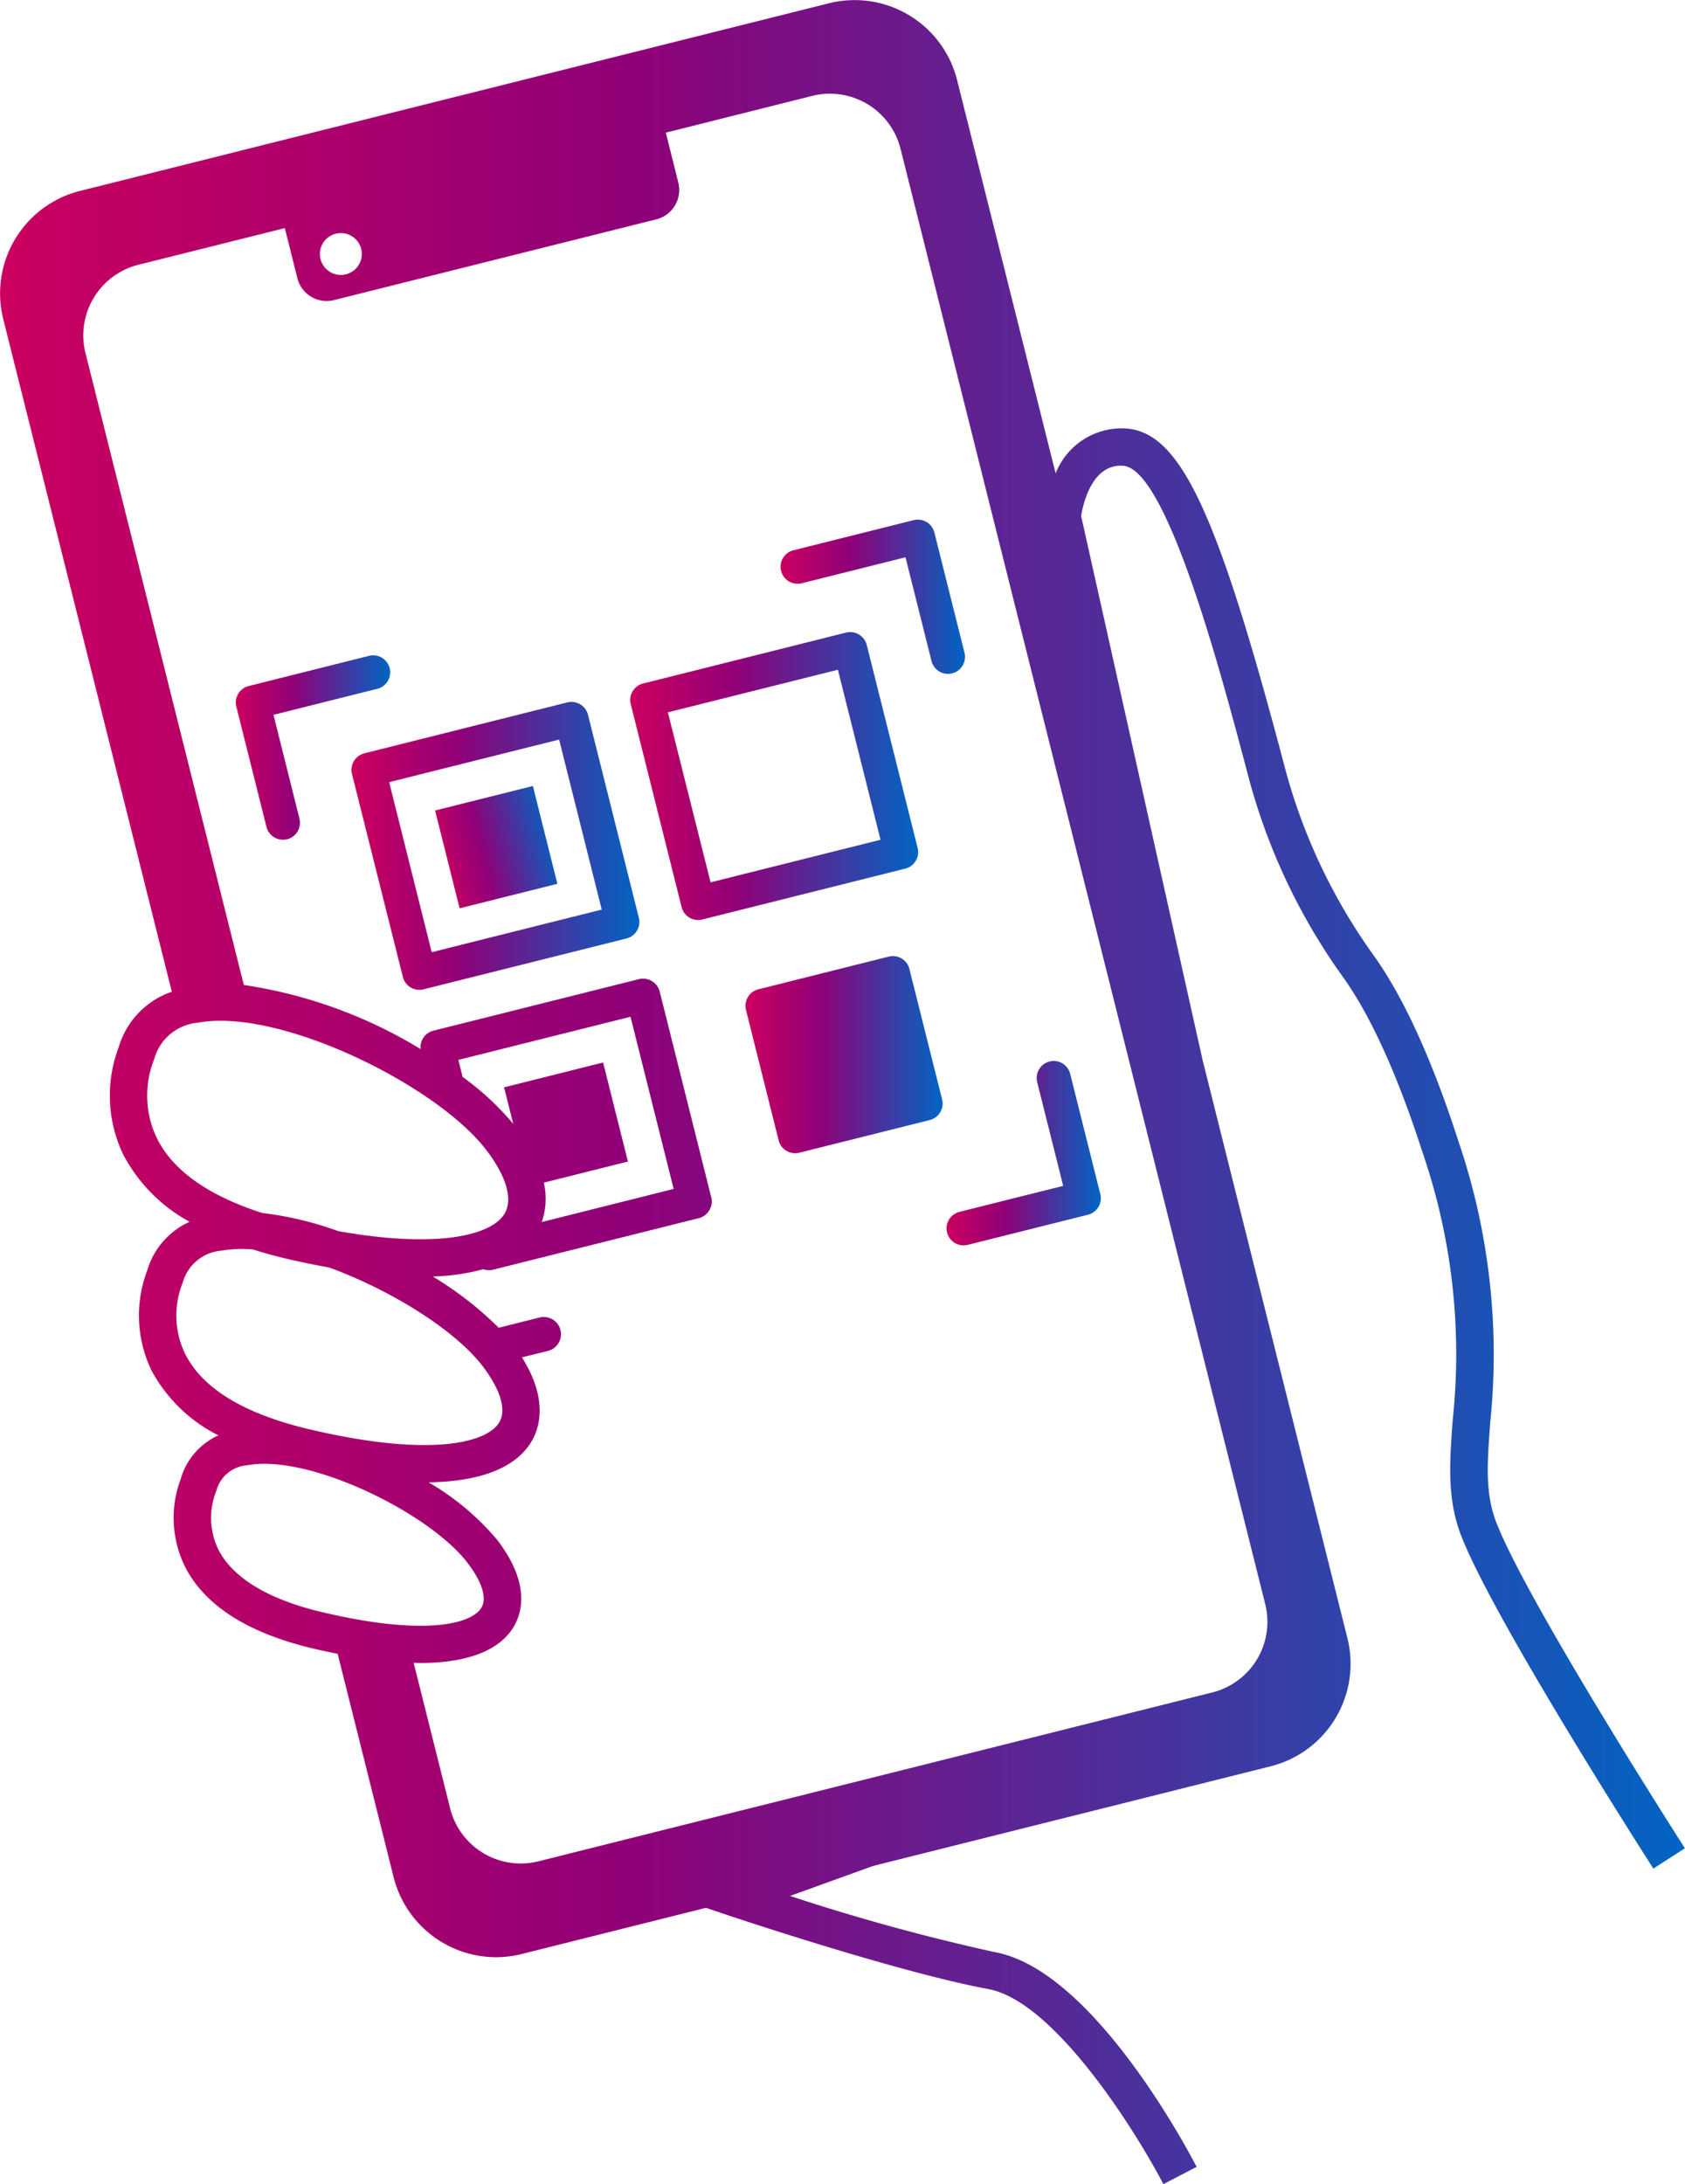 <svg xmlns="http://www.w3.org/2000/svg" xmlns:xlink="http://www.w3.org/1999/xlink" width="127.305" height="165" viewBox="0 0 127.305 165">
  <defs>
    <linearGradient id="linear-gradient" y1="0.5" x2="1" y2="0.5" gradientUnits="objectBoundingBox">
      <stop offset="0" stop-color="#cc005f"/>
      <stop offset="0.099" stop-color="#bc0066"/>
      <stop offset="0.373" stop-color="#900078"/>
      <stop offset="1" stop-color="#0065c3"/>
    </linearGradient>
    <linearGradient id="linear-gradient-7" x1="-0.107" y1="0.5" x2="1.107" y2="0.5" xlink:href="#linear-gradient"/>
  </defs>
  <g id="グループ_302" data-name="グループ 302" transform="translate(-17.601 -44.567)">
    <path id="パス_362" data-name="パス 362" d="M130.629,159.521c-.831-2.177-.666-4.411-.438-7.5a49.965,49.965,0,0,0-2.41-21.26c-2-6.2-4.179-10.955-6.472-14.123a43.437,43.437,0,0,1-6.728-14.439c-5.035-19.048-7.813-24.95-11.89-25.262a5.36,5.36,0,0,0-5.335,3.39L89.911,50.615a7.981,7.981,0,0,0-9.684-5.8L23.647,58.989a7.984,7.984,0,0,0-5.8,9.686l12.734,50.812a6.308,6.308,0,0,0-4.013,4.191,10.308,10.308,0,0,0,.354,8.133,12.352,12.352,0,0,0,5,5.055,5.836,5.836,0,0,0-3.208,3.708,9.542,9.542,0,0,0,.33,7.513A11.649,11.649,0,0,0,34.1,153a5.177,5.177,0,0,0-2.844,3.286,8.362,8.362,0,0,0,.292,6.572c1.475,2.968,4.747,5.071,9.728,6.25.632.15,1.235.274,1.835.392l4.229,16.875a7.987,7.987,0,0,0,7.729,6.046,8.054,8.054,0,0,0,1.955-.242l13.917-3.488,1.533.518c.526.176,12.944,4.343,19.807,5.622,5.053.941,11.251,10.955,13.214,14.735l2.514-1.305c-.787-1.517-7.895-14.85-15.208-16.214a157.581,157.581,0,0,1-15.51-4.253l6.26-2.263L113.6,178a7.985,7.985,0,0,0,5.8-9.684l-10.925-43.6-9.192-41.17c.134-.859.813-3.971,3.184-3.792,3.312.254,7.4,15.726,9.368,23.161a46.259,46.259,0,0,0,7.169,15.376c2.119,2.926,4.161,7.411,6.072,13.331a46.886,46.886,0,0,1,2.283,20.181c-.238,3.2-.442,5.954.616,8.722,2.4,6.268,14.045,24.43,14.541,25.2l2.382-1.531C144.786,184.016,132.922,165.519,130.629,159.521Zm-87.662-97.3a1.582,1.582,0,1,1-1.149,1.919A1.581,1.581,0,0,1,42.967,62.223ZM29.474,130.59a7.4,7.4,0,0,1-.278-5.868l.062-.17a3.763,3.763,0,0,1,3.308-2.728c6.09-1.139,18,4.679,21.78,9.626,1.545,2.019,2.035,3.79,1.341,4.859-.983,1.523-4.851,2.622-12.528,1.263a25.684,25.684,0,0,0-5.752-1.373C33.377,134.9,30.7,133.026,29.474,130.59Zm22.757-5.954,13.006-3.258,3.26,13.006-9.968,2.5a5.34,5.34,0,0,0,.158-2.976l6.354-1.593-1.873-7.483-7.483,1.877.692,2.758a21.318,21.318,0,0,0-3.826-3.548ZM31.6,146.865a6.62,6.62,0,0,1-.252-5.249l.062-.17a3.314,3.314,0,0,1,2.92-2.4,9.374,9.374,0,0,1,2.376-.092c.778.246,1.585.474,2.442.678,1.153.272,2.251.494,3.316.686,4.695,1.715,9.516,4.729,11.607,7.461,1.375,1.8,1.819,3.36,1.219,4.287-1,1.547-5.365,2.594-14.357.464C36.055,151.374,32.913,149.468,31.6,146.865ZM41.93,166.353c-4.041-.955-6.746-2.588-7.825-4.719a5.446,5.446,0,0,1-.212-4.307l.06-.168a2.6,2.6,0,0,1,2.331-1.9c4.641-.871,13.743,3.586,16.639,7.371,1.117,1.459,1.493,2.706,1.031,3.42C53.137,167.308,49.5,168.146,41.93,166.353Zm71.262-.6a5.5,5.5,0,0,1-3.993,6.666l-50.921,12.76a5.5,5.5,0,0,1-6.666-3.993L48.853,170.18c.14,0,.294.018.43.018,3.5,0,5.924-.877,7.048-2.61.678-1.045,1.427-3.3-1.157-6.682a19.65,19.65,0,0,0-5.193-4.357c3.808-.06,6.454-1.041,7.687-2.942.686-1.059,1.405-3.248-.632-6.5L59,146.62a1.3,1.3,0,0,0-.632-2.524l-3.088.774A26.345,26.345,0,0,0,50.3,141a16.511,16.511,0,0,0,3.816-.55,1.317,1.317,0,0,0,.744.034l15.532-3.891a1.3,1.3,0,0,0,.945-1.579l-3.892-15.53a1.3,1.3,0,0,0-1.579-.947l-15.53,3.894a1.284,1.284,0,0,0-.955,1.389,35.73,35.73,0,0,0-13.359-4.845L24.059,71.238a5.5,5.5,0,0,1,3.993-6.668L39.119,61.8l.947,3.776a2.279,2.279,0,0,0,2.772,1.661l24.35-6.1a2.289,2.289,0,0,0,1.663-2.772l-.947-3.776L78.972,51.81a5.5,5.5,0,0,1,6.668,4Z" transform="translate(0 0)" fill="url(#linear-gradient)"/>
    <path id="パス_363" data-name="パス 363" d="M48.722,72.018a1.29,1.29,0,0,0-1.559-.936L31.826,74.928a1.285,1.285,0,0,0-.936,1.557l3.845,15.339a1.283,1.283,0,0,0,1.244.971,1.313,1.313,0,0,0,.314-.037l15.339-3.843a1.286,1.286,0,0,0,.934-1.559ZM36.914,89.953,33.7,77.107,46.541,73.89,49.76,86.733Z" transform="translate(13.303 26.547)" fill="url(#linear-gradient)"/>
    <path id="パス_364" data-name="パス 364" d="M62.93,85.694a1.292,1.292,0,0,0,.146-.973L59.231,69.384a1.293,1.293,0,0,0-1.559-.936L42.335,72.294a1.286,1.286,0,0,0-.936,1.557L45.244,89.19a1.286,1.286,0,0,0,1.245.971,1.311,1.311,0,0,0,.314-.038L62.142,86.28A1.28,1.28,0,0,0,62.93,85.694Zm-15.5,1.624L44.206,74.473,57.05,71.256,60.271,84.1Z" transform="translate(23.855 23.906)" fill="url(#linear-gradient)"/>
    <path id="パス_365" data-name="パス 365" d="M29.474,73.8l7.836-1.964a1.284,1.284,0,1,0-.624-2.491L27.6,71.624a1.285,1.285,0,0,0-.936,1.557l2.278,9.084a1.284,1.284,0,0,0,1.244.971A1.311,1.311,0,0,0,30.5,83.2a1.282,1.282,0,0,0,.934-1.557Z" transform="translate(8.791 24.768)" fill="url(#linear-gradient)"/>
    <path id="パス_366" data-name="パス 366" d="M47.1,68.061a1.29,1.29,0,0,0,1.559.934L56.5,67.031l1.964,7.836a1.28,1.28,0,0,0,1.245.971,1.335,1.335,0,0,0,.314-.038,1.285,1.285,0,0,0,.934-1.557l-2.276-9.084a1.284,1.284,0,0,0-.586-.79,1.307,1.307,0,0,0-.973-.144L48.034,66.5A1.285,1.285,0,0,0,47.1,68.061Z" transform="translate(29.514 19.635)" fill="url(#linear-gradient)"/>
    <path id="パス_367" data-name="パス 367" d="M62.146,94.055l-7.838,1.964a1.284,1.284,0,0,0,.312,2.53,1.337,1.337,0,0,0,.314-.037l9.084-2.276a1.286,1.286,0,0,0,.934-1.559l-2.276-9.084a1.285,1.285,0,0,0-2.493.626Z" transform="translate(35.78 40.097)" fill="url(#linear-gradient)"/>
    <rect id="長方形_293" data-name="長方形 293" width="7.618" height="7.618" transform="translate(50.472 105.796) rotate(-14.074)" fill="url(#linear-gradient-7)"/>
    <rect id="長方形_294" data-name="長方形 294" width="7.618" height="7.618" transform="matrix(0.97, -0.243, 0.243, 0.97, 71.499, 100.528)" fill="url(#linear-gradient-7)"/>
    <path id="パス_368" data-name="パス 368" d="M58.119,81.632a1.286,1.286,0,0,0-1.557-.936l-9.855,2.469a1.287,1.287,0,0,0-.936,1.559l2.469,9.855a1.286,1.286,0,0,0,1.245.971,1.324,1.324,0,0,0,.314-.038l9.857-2.469a1.286,1.286,0,0,0,.934-1.557Z" transform="translate(28.19 36.136)" fill="url(#linear-gradient)"/>
  </g>
</svg>
